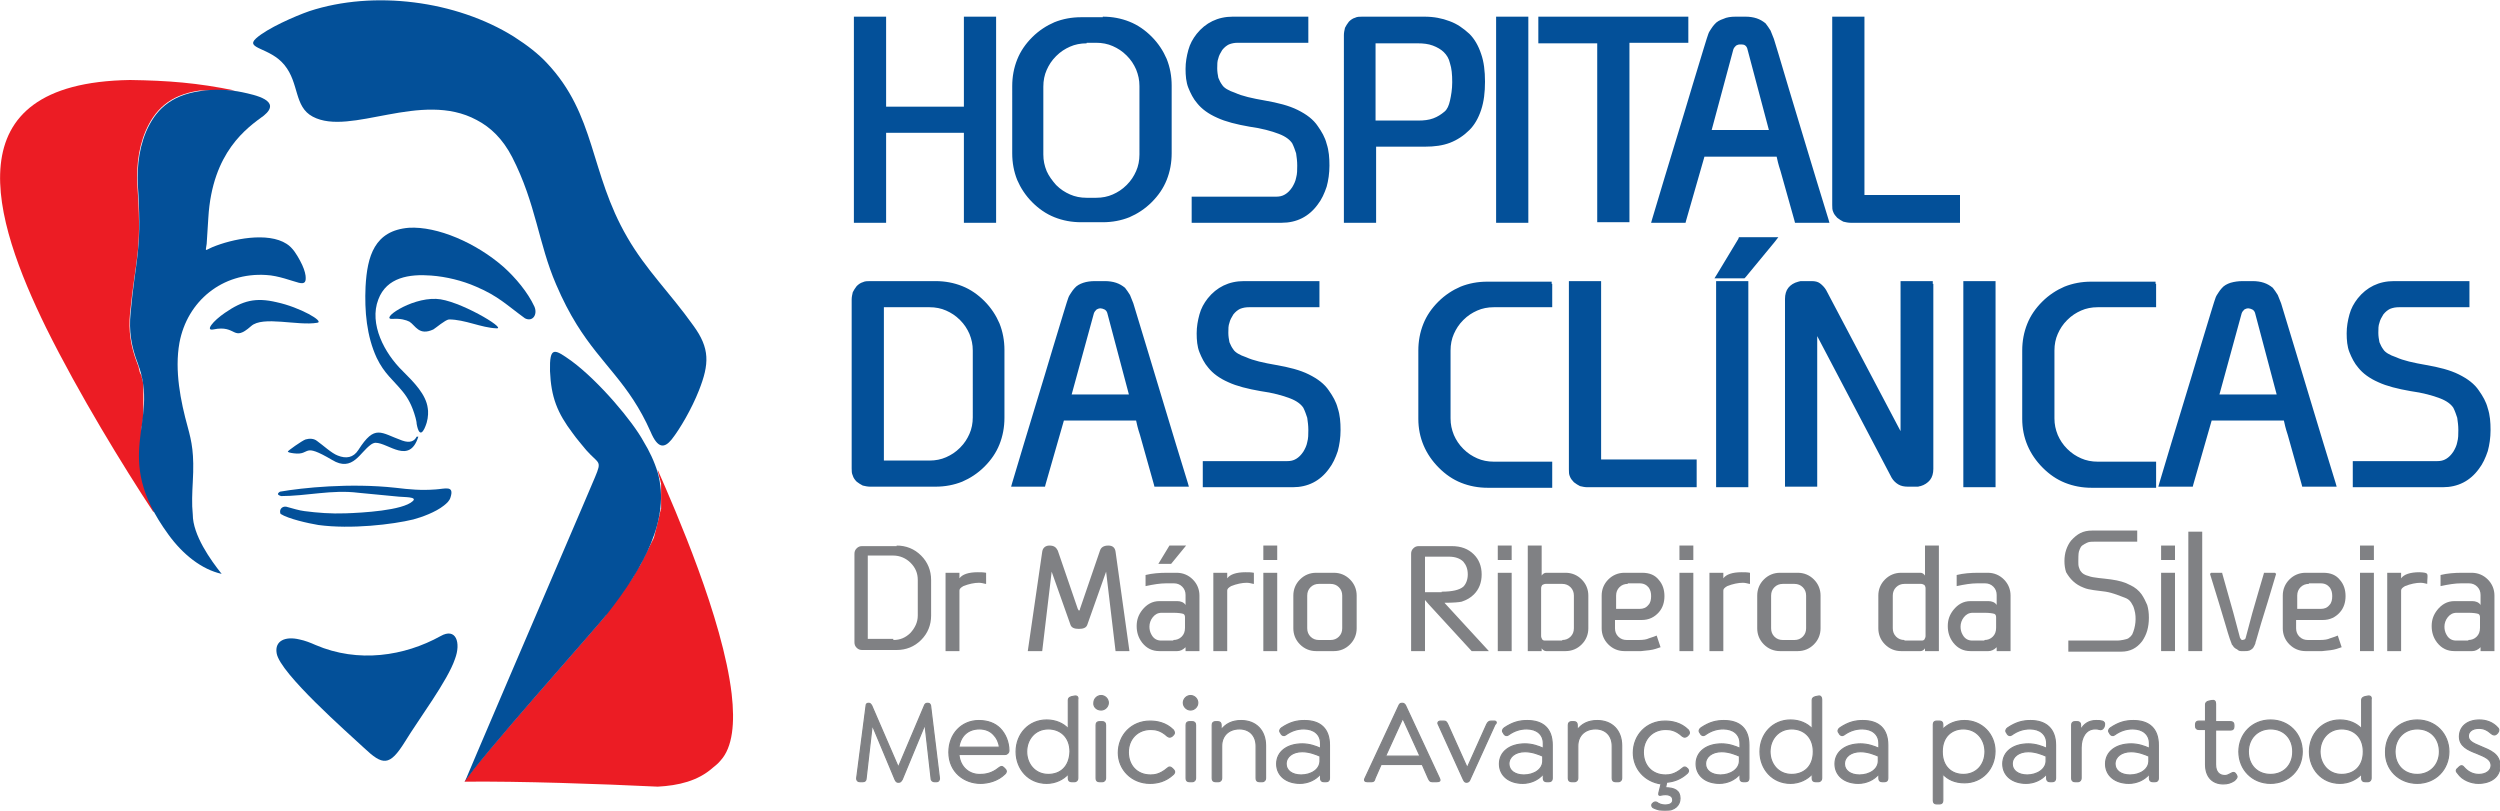 <svg xmlns="http://www.w3.org/2000/svg" xmlns:xlink="http://www.w3.org/1999/xlink" id="Camada_1" x="0px" y="0px" viewBox="0 0 450 145.9" style="enable-background:new 0 0 450 145.9;" xml:space="preserve"><style type="text/css">	.st0{fill-rule:evenodd;clip-rule:evenodd;fill:#EC1C24;}	.st1{fill:none;stroke:#231F20;stroke-width:0.567;stroke-miterlimit:22.926;}	.st2{fill-rule:evenodd;clip-rule:evenodd;fill:#035099;}	.st3{fill:#808184;}	.st4{fill:none;stroke:#808184;stroke-width:0.216;stroke-miterlimit:22.926;}	.st5{fill-rule:evenodd;clip-rule:evenodd;fill:#808184;}</style><g>	<path class="st0" d="M27.7,92.2L27.5,92C22.3,84.1,14.3,71.1,8.3,59C-1.2,39.6-9,14.9,23.4,14.4c6.8,0.1,12.1,0.5,18.9,1.9l0,0  l-0.1,0l-0.1,0l0,0l-0.2,0h0l-0.1,0l-0.1,0l0,0l-0.1,0l-0.1,0l0,0l-0.1,0l0,0l-0.2,0l0,0l-0.1,0l0,0l-0.1,0l-0.1,0l0,0l-0.1,0l0,0  l-0.2,0h0l-0.1,0l-0.1,0l-0.1,0l0,0l-0.1,0l0,0l-0.2,0h0l-0.1,0h0l-0.1,0h-0.1l0,0l-0.1,0h0l-0.1,0h0l-0.2,0h0h-0.1h-0.1H39h-0.1h0  h-0.1l0,0h-0.1l-0.1,0h0l-0.1,0h0l-0.1,0h0l-0.1,0l0,0l-0.1,0l0,0H38l-0.1,0h0l-0.1,0h0l-0.1,0l0,0l-0.1,0h0l-0.1,0l0,0l-0.1,0  l-0.1,0l0,0l-0.1,0l0,0l-0.1,0h0l-0.1,0l0,0l-0.1,0l0,0l-0.1,0l-0.1,0l0,0l-0.1,0l0,0l-0.1,0h0l-0.1,0l0,0l-0.1,0l0,0l-0.1,0  l-0.1,0l0,0l-0.1,0l0,0l-0.1,0c-5.5,0.8-8.1,3.6-9.7,7.3c-1.5,3.6-1.7,7.3-1.4,11c0.7,11-0.4,11.8-1.4,21.8c-0.3,3.1,0.1,5.9,1.3,9  l0.2,0.5l0,0l0.1,0.4l0,0.1l0.1,0.3l0,0.1l0.1,0.3l0.1,0.2l0.1,0.2l0.1,0.2l0,0.2l0.1,0.3l0,0.1l0.1,0.3l0,0.1l0.1,0.4l0,0l0,0.4  l0,0.4l0,0l0,0.4l0,0.3l0,0.1v0.1c0,0.4,0,0.8,0,1.2l0,0.1l0,0.3l0,0.1l0,0.3l0,0l0,0.4h0l0,0.4l0,0l0,0.3l0,0.1l0,0.3l0,0.1l0,0.3  l0,0.2l-0.1,0.8l0,0.1l-0.2,1.1h0l0,0.4l0,0l0,0.3l0,0.1l0,0.3l0,0.1l0,0.3l0,0.2l0,0.2l0,0.4l0,0.3l0,0.1l0,0.3l0,0.1  c0,0.4,0,0.8-0.1,1.2l0,0l0,0.4l0,0.4v0.1l0,0.3v0c0,0.5,0.1,1.1,0.1,1.7l0,0.4l0,0.1l0.1,0.4l0,0l0.1,0.4l0,0l0.1,0.4  c0.1,0.4,0.2,0.9,0.3,1.3l0,0l0.1,0.3l0.1,0.2l0.1,0.3l0.1,0.2l0.1,0.4l0,0.1l0.2,0.4l0,0.1l0.2,0.5l0,0l0.2,0.5l0.2,0.5l0.1,0.1  l0.2,0.4L27.7,92.2L27.7,92.2z"></path>	<path class="st0" d="M83.6,140.7l0-0.1C83.6,140.7,83.6,140.7,83.6,140.7c2-3.4,22-25.8,25.4-29.9l0.1-0.2l0,0l0.1-0.2l0.3-0.4  l0.3-0.4l0.3-0.4h0l0.3-0.4l0.3-0.4h0l0.3-0.4l0.3-0.4v0l0.3-0.4h0l0.3-0.4c0.3-0.4,0.6-0.8,0.8-1.2v0l0.3-0.4l0.3-0.4l0.3-0.4  c0.3-0.4,0.5-0.8,0.7-1.2c0.2-0.3,0.3-0.5,0.5-0.8v0c0.2-0.3,0.3-0.5,0.5-0.8l0.2-0.4l0.2-0.4v0c0.1-0.3,0.3-0.5,0.4-0.8l0.2-0.4  l0.2-0.4l0.2-0.4v0c0.1-0.1,0.1-0.3,0.2-0.4c0.1-0.1,0.1-0.3,0.2-0.4v0c0.1-0.1,0.1-0.3,0.2-0.4c0.1-0.1,0.1-0.3,0.2-0.4h0  c0.1-0.1,0.1-0.3,0.2-0.4v0l0.1-0.4c0-0.1,0.1-0.3,0.1-0.4c0-0.1,0.1-0.3,0.1-0.4v0c0-0.1,0.1-0.3,0.1-0.4v0c0-0.1,0.1-0.3,0.1-0.4  v0c0-0.1,0.1-0.3,0.1-0.4c0-0.1,0.1-0.3,0.1-0.4c0-0.1,0.1-0.3,0.1-0.4v0c0-0.1,0.1-0.3,0.1-0.4v0c0-0.1,0.1-0.3,0.1-0.4  c0-0.1,0-0.3,0.1-0.4c0-0.1,0-0.3,0.1-0.4c0-0.1,0-0.3,0.1-0.4c0-0.1,0-0.3,0-0.4v0c0-0.1,0-0.3,0-0.4c0-0.1,0-0.3,0-0.4  c0-0.1,0-0.3,0-0.4h0c0-0.1,0-0.3,0-0.4c0-0.1,0-0.3,0-0.4c0-0.1,0-0.3,0-0.4c0-0.1,0-0.3,0-0.4c0-0.1,0-0.3,0-0.4  c0-0.1,0-0.3,0-0.4c0-0.1,0-0.3,0-0.4c0-0.1,0-0.3-0.1-0.4c0-0.1,0-0.3-0.1-0.4h0c0-0.1,0-0.3-0.1-0.4c0-0.1-0.1-0.3-0.1-0.4  c0-0.1-0.1-0.3-0.1-0.4c0-0.1-0.1-0.3-0.1-0.4l0-0.1l0,0l0,0l0,0l0,0l0,0l0,0v0l0,0l0-0.1l0,0l0,0l0,0l0,0l0,0v0l0,0l0,0l0,0l0,0  l0,0l0,0l0,0l0,0l0,0l0,0l0,0l0,0l0,0l0,0l0,0l0,0l0,0l0,0l0,0l0,0l0,0l0,0l0,0l0,0l0,0l0,0l0,0l0,0l0,0l0,0l0,0l0,0l0,0l0,0l0,0  l0,0l0,0l0,0l0,0l0,0l0,0l0,0l0,0l0,0l0,0l0,0l0,0l0,0l0,0l0,0l0,0l0,0l0,0l0,0l0,0l0,0l0,0l0,0l0,0l0,0l0,0l0,0l0,0l0,0  c3.2,7.3,11.7,26.7,13.3,40.3c0.6,5.2,0.2,9.6-2,12c-0.4,0.5-0.9,0.9-1.4,1.3c-2.7,2.4-6.2,3.2-9.9,3.4  C108,141.1,93.6,140.6,83.6,140.7"></path>	<line class="st1" x1="108.4" y1="56.2" x2="108.8" y2="56.5"></line>	<path class="st2" d="M124.8,58.6c3,4.1,2.9,6.9,1,11.7c-1.3,3.3-3.4,6.9-4.9,8.8c-1.3,1.6-2.5,1.7-3.8-1.4  c-3.9-8.8-8.7-11.9-13.3-19.3c-1.3-2.1-2.5-4.4-3.7-7.2c-3.2-7.4-3.6-14.5-7.9-22.9c-1.7-3.3-3.9-5.4-6.4-6.7  c-10-5.4-22.7,3-29.5-0.6c-3.4-1.8-2.4-6-5.1-9.3c-2.6-3.2-7.2-2.9-5.1-4.8c2-1.8,7-4,9.6-4.9c11.6-3.8,26.4-1.9,36.8,4.6  c2.5,1.6,4.4,3.1,5.9,4.7c8.9,9.4,7.7,19.7,14.5,31.4C116.3,48.6,120.6,52.7,124.8,58.6"></path>	<path class="st2" d="M115.8,79.4c1.1,1.8,2,3.7,2.6,5.7c2.3,8.3-2.5,17-9.1,25.4c-2.4,3-23.6,26.7-25.6,30.2  c-0.4,0.7,14.5-34,21.1-49.4c0.8-1.8,1.5-3.6,2.3-5.4c1.3-3.1,0.7-2.3-1.6-4.9c-0.8-1-1.7-2-2.4-3c-2.8-3.7-3.9-6.5-4.1-11.2  c-0.1-4.6,0.8-4,3.9-1.8C107.9,68.7,113.9,75.9,115.8,79.4"></path>	<path class="st2" d="M23.5,56.4c-0.3,3.1,0.1,5.9,1.3,9c4.1,10.8-5,16.4,5.5,30.8c2.6,3.6,6,6.3,9.6,7.1c-2-2.5-5.2-7-5.2-10.7  c-0.2-1.9-0.1-3.9,0-5.8c0.3-5.2-0.2-7.3-0.9-9.9c-1.3-4.7-2.4-10.2-1.5-15.2C33.7,54.2,40,49,47.9,49.5c2.2,0.1,4.7,1.1,5.9,1.4  c1.2,0.3,1.3-0.3,1.2-1.3c-0.1-0.7-0.4-1.6-1-2.7c-0.6-1.1-1.3-2.3-2.4-3c-3.4-2.2-9.8-0.9-13.4,0.6c-1.4,0.6-1.2,0.9-1-0.6  c0.1-1.7,0.2-2.9,0.3-4.7c0.7-11.9,7-16.2,10-18.4c3.3-2.7-1.6-3.7-3.9-4.2c-2.4-0.5-5.1-0.6-7.6-0.2c-5.5,0.8-8.1,3.6-9.7,7.3  c-1.5,3.6-1.7,7.3-1.4,11C25.5,45.6,24.4,46.4,23.5,56.4"></path>	<path class="st2" d="M89.4,59.1c1.9,0.1-7-5.2-10.9-5.3c-4.7-0.2-10.3,3.8-7.8,3.6c1.4-0.1,2.4,0.2,3,0.5c1.1,0.7,1.7,2.6,4.3,1.4  c0.5-0.3,2.1-1.7,2.8-1.8C83.7,57.5,86.6,59,89.4,59.1"></path>	<path class="st2" d="M57.1,58.1c1.4-0.2-3.1-2.8-7.3-3.7c-3.8-0.9-6.1-0.3-9.3,1.9c-2.2,1.5-3.6,3.3-2.1,3c4.3-0.9,3.4,2.4,6.8-0.6  C47.3,56.8,53.6,58.7,57.1,58.1"></path>	<path class="st2" d="M75,78.6c-0.4,0.8-1.2,1.2-2.6,0.7c-3.9-1.4-4.9-3-7.9,1.7c-0.9,1.4-2.2,1.6-3.7,1c-1.1-0.4-2.7-1.9-3.7-2.6  c-0.6-0.5-1.4-0.5-2.1-0.3c-0.6,0.2-3.3,2.1-3.2,2.2c0.1,0.1,0.3,0.2,1.1,0.3c3.2,0.4,1.3-2.1,6.9,1.2c1.8,1.1,3.1,0.8,4.2-0.1  c1-0.8,1.7-1.9,2.8-2.7c0.3-0.2,0.6-0.3,0.8-0.3c2.3,0,6.1,4,7.7-1.1L75,78.6z"></path>	<path class="st2" d="M72.9,133.5c-2.8,4.5-4,4.3-7.4,1.1c-2.9-2.7-15.1-13.4-15.7-17c-0.4-2.3,1.6-3.1,4.1-2.5c1,0.2,2,0.6,2.9,1  c7.7,3.3,16,2,22.5-1.6c2.8-1.6,3.7,1.2,2.6,4.1C80.6,122.5,75.4,129.4,72.9,133.5"></path>	<path class="st2" d="M65.8,51.6c-0.2,4.4,0.2,8.9,2,12.8c1.4,2.9,2.9,3.9,4.7,6.1c0.9,1.1,1.7,2.5,2.3,4.7c0.1,0.4,0.2,0.8,0.2,1.1  c0.5,2.7,1.3,1.4,1.8-0.2c0.3-1,0.3-2.1,0.2-2.6c-0.3-2.5-2.5-4.7-4.5-6.7c-3.3-3.2-6.1-8.5-4.4-12.9c1.5-4,5.6-4.6,9.5-4.3  c2.7,0.2,5.6,0.9,8.1,2c4,1.7,5.5,3.3,8.8,5.7c1.4,0.7,2.3-0.7,1.7-2.1c-1.2-2.6-3.4-5.2-5.5-7.1c-5-4.4-12-7.4-17.1-7.1  C67.4,41.5,66.1,46.1,65.8,51.6"></path>	<path class="st2" d="M62.2,92.4c-2.6,0.1-5.1-0.1-7.4-0.4c-0.9-0.1-2.2-0.5-3.3-0.8c-0.8-0.1-1.3,0.6-1,1.3c1.4,0.9,5,1.7,6.8,2  c5.9,0.8,13.4-0.1,17.1-1c1.5-0.4,4-1.3,5.5-2.5c0.5-0.4,1-0.8,1.2-1.5c0.7-2.2-1-1.5-2.7-1.4c-2.6,0.2-4.7,0-7.2-0.3  c-8.2-0.9-16.8,0-20.8,0.7c-1.1,0.7,0.7,0.8,0,0.8c4.9,0,9.3-1.2,14.1-0.6l7.3,0.7c0.9,0.1,3.4,0,2.5,0.8  C72.5,91.9,65.2,92.3,62.2,92.4"></path>	<path class="st3" d="M323.6,103.1c1.1,0,2.1,0.4,2.9,1.2c0.8,0.8,1.2,1.8,1.2,2.9v5.9c0,1.1-0.4,2.1-1.2,2.9  c-0.8,0.8-1.8,1.2-2.9,1.2h-3.2c-1.1,0-2.1-0.4-2.9-1.2c-0.8-0.8-1.2-1.8-1.2-2.9v-5.9c0-1.1,0.4-2.1,1.2-2.9  c0.8-0.8,1.8-1.2,2.9-1.2H323.6z M323,115.2c0.6,0,1.1-0.2,1.5-0.6c0.4-0.4,0.6-0.9,0.6-1.5v-5.9c0-0.6-0.2-1.1-0.6-1.5  c-0.4-0.4-0.9-0.6-1.5-0.6h-2.1c-0.6,0-1.1,0.2-1.5,0.6c-0.4,0.4-0.6,0.9-0.6,1.5v5.9c0,0.6,0.2,1.1,0.6,1.5  c0.4,0.4,0.9,0.6,1.5,0.6H323z M314.9,105.1c-0.4-0.1-0.8-0.2-1.2-0.2c-0.8,0-1.8,0.2-2.8,0.6c-0.5,0.3-0.7,0.5-0.7,0.8v10.9h-2.5  v-14.1h2.5v1c0.5-0.7,1.6-1.1,3.3-1.1c0.5,0,1,0,1.5,0.1V105.1z M304.8,98.2v2.6h-2.5v-2.6H304.8z M304.8,103.1v14.1h-2.5v-14.1  H304.8z M292.4,117.2c-1.1,0-2.1-0.4-2.9-1.2c-0.8-0.8-1.2-1.8-1.2-2.9v-5.9c0-1.1,0.4-2.1,1.2-2.9c0.8-0.8,1.8-1.2,2.9-1.2h3.2  c1.3,0,2.3,0.4,3,1.3c0.7,0.8,1,1.8,1,2.9c0,1.1-0.3,2.1-1,2.9c-0.8,0.9-1.8,1.4-3.1,1.4h-4.8v1.5c0,0.6,0.2,1.1,0.6,1.5  c0.4,0.4,0.9,0.6,1.5,0.6h2.2c0.8,0,1.4-0.1,1.8-0.3l0.9-0.3l0.5-0.2l0.7,2.1l-0.9,0.3c-0.6,0.2-1.5,0.3-2.6,0.4c0,0,0,0,0,0H292.4  z M293,105.1c-0.6,0-1.1,0.2-1.5,0.6c-0.4,0.4-0.6,0.9-0.6,1.5v2.4h4.2c0.7,0,1.2-0.2,1.6-0.7c0.4-0.4,0.5-1,0.5-1.6  c0-0.6-0.1-1-0.4-1.5c-0.4-0.5-0.9-0.8-1.7-0.8H293z M281.8,103.1c1.1,0,2.1,0.4,2.9,1.2c0.8,0.8,1.2,1.8,1.2,2.9v5.9  c0,1.1-0.4,2.1-1.2,2.9c-0.8,0.8-1.8,1.2-2.9,1.2h-3.5c-0.3,0-0.6-0.2-0.8-0.5v0.5h-2.5v-19h2.5v5.4c0.2-0.3,0.5-0.5,0.8-0.5H281.8  z M281.2,115.2c0.6,0,1.1-0.2,1.5-0.6c0.4-0.4,0.6-0.9,0.6-1.5v-5.9c0-0.6-0.2-1.1-0.6-1.5c-0.4-0.4-0.9-0.6-1.5-0.6h-3  c-0.2,0-0.4,0.1-0.6,0.2c-0.1,0.2-0.2,0.3-0.2,0.6v8.6c0,0.2,0.1,0.4,0.2,0.6c0.2,0.2,0.3,0.2,0.6,0.2H281.2z M272.1,98.2v2.6h-2.5  v-2.6H272.1z M272.1,103.1v14.1h-2.5v-14.1H272.1z M256.5,108v9.2h-2.5V99.7c0-0.4,0.1-0.7,0.4-1c0.3-0.3,0.6-0.4,1-0.4h5.9  c1.7,0,3,0.5,4,1.5c0.9,0.9,1.4,2.1,1.4,3.6c0,1.5-0.5,2.7-1.4,3.6c-0.6,0.6-1.3,1-2.2,1.3c-0.4,0.1-1.5,0.2-3.1,0.2l8,8.7h-3.1  l-7.8-8.5L256.5,108z M259.5,106.5c1.9,0,3.2-0.3,3.9-0.9c0.5-0.5,0.8-1.3,0.8-2.2c0-1-0.3-1.7-0.8-2.3c-0.6-0.6-1.5-0.9-2.6-0.9  h-4.3v6.4H259.5z M240.1,103.1c1.1,0,2.1,0.4,2.9,1.2c0.8,0.8,1.2,1.8,1.2,2.9v5.9c0,1.1-0.4,2.1-1.2,2.9c-0.8,0.8-1.8,1.2-2.9,1.2  h-3.2c-1.1,0-2.1-0.4-2.9-1.2c-0.8-0.8-1.2-1.8-1.2-2.9v-5.9c0-1.1,0.4-2.1,1.2-2.9c0.8-0.8,1.8-1.2,2.9-1.2H240.1z M239.5,115.2  c0.6,0,1.1-0.2,1.5-0.6c0.4-0.4,0.6-0.9,0.6-1.5v-5.9c0-0.6-0.2-1.1-0.6-1.5c-0.4-0.4-0.9-0.6-1.5-0.6h-2.1c-0.6,0-1.1,0.2-1.5,0.6  c-0.4,0.4-0.6,0.9-0.6,1.5v5.9c0,0.6,0.2,1.1,0.6,1.5c0.4,0.4,0.9,0.6,1.5,0.6H239.5z M229.9,98.2v2.6h-2.5v-2.6H229.9z   M229.9,103.1v14.1h-2.5v-14.1H229.9z M225.6,105.1c-0.4-0.1-0.8-0.2-1.2-0.2c-0.8,0-1.8,0.2-2.8,0.6c-0.5,0.3-0.7,0.5-0.7,0.8  v10.9h-2.5v-14.1h2.5v1c0.5-0.7,1.6-1.1,3.3-1.1c0.5,0,1,0,1.5,0.1V105.1z M213.5,98.2l-2.7,3.3h-2.3l2-3.3H213.5z M206.2,103.5  c1.2-0.3,2.5-0.4,3.9-0.4h1.7c1.1,0,2.1,0.4,2.9,1.2c0.8,0.8,1.2,1.8,1.2,2.9v10h-2.5v-0.7c-0.5,0.5-1,0.7-1.5,0.7h-3.2  c-1.3,0-2.3-0.5-3.1-1.5c-0.7-0.9-1-1.9-1-3c0-1.1,0.3-2,1-2.9c0.8-1,1.8-1.6,3.1-1.6h3.2c0.6,0,1.2,0.2,1.5,0.7v-1.8  c0-0.6-0.2-1.1-0.6-1.5c-0.4-0.4-0.9-0.6-1.5-0.6h-1.4c-1.1,0-2.3,0.2-3.7,0.5V103.5z M211.2,115.2c0.6,0,1.1-0.2,1.5-0.6  c0.4-0.4,0.6-0.9,0.6-1.6v-1.9c0-0.3-0.1-0.5-0.3-0.6c-0.3-0.1-0.9-0.2-1.8-0.2h-2.1c-0.7,0-1.2,0.3-1.6,0.8  c-0.4,0.5-0.6,1.1-0.6,1.7c0,0.5,0.1,1,0.4,1.5c0.4,0.7,1,1,1.7,1H211.2z M185,117.2l2.6-17.9c0.1-0.7,0.6-1.1,1.3-1.1  c0.8,0,1.2,0.3,1.5,0.9l3.6,10.5c0.1,0.2,0.2,0.3,0.2,0.3c0.1,0,0.2-0.1,0.2-0.3l3.6-10.5c0.2-0.6,0.7-0.9,1.5-0.9  c0.8,0,1.2,0.4,1.3,1.1l2.5,17.9h-2.5l-1.7-14.3l-3.4,9.6c-0.2,0.5-0.7,0.7-1.5,0.7c-0.8,0-1.3-0.2-1.5-0.7l-3.4-9.6l-1.7,14.3H185  z M177.4,105.1c-0.4-0.1-0.8-0.2-1.2-0.2c-0.8,0-1.8,0.2-2.8,0.6c-0.5,0.3-0.7,0.5-0.7,0.8v10.9h-2.5v-14.1h2.5v1  c0.5-0.7,1.6-1.1,3.3-1.1c0.5,0,1,0,1.5,0.1V105.1z M161.4,98.2c1.7,0,3.2,0.6,4.4,1.8c1.2,1.2,1.8,2.7,1.8,4.4v6.4  c0,1.7-0.6,3.2-1.8,4.4c-1.2,1.2-2.7,1.8-4.4,1.8h-6.2c-0.4,0-0.7-0.1-1-0.4c-0.3-0.3-0.4-0.6-0.4-1V99.7c0-0.4,0.1-0.7,0.4-1  c0.3-0.3,0.6-0.4,1-0.4H161.4z M160.8,115.2c1.2,0,2.2-0.4,3.1-1.3c0.8-0.9,1.3-1.9,1.3-3.1v-6.4c0-1.2-0.4-2.2-1.3-3.1  c-0.8-0.8-1.9-1.3-3.1-1.3h-4.6v15H160.8z"></path>	<path class="st2" d="M352.8,35.6v4v0.5h-0.5h-19.2c-0.4,0-0.9-0.1-1.3-0.2c-0.4-0.2-0.7-0.4-1.1-0.7c-0.3-0.3-0.6-0.7-0.7-1  c-0.2-0.4-0.2-0.8-0.2-1.3V3.5V3h0.5h4.8h0.5v0.5v31.6h16.7h0.5V35.6z M308.1,23.4h10.3l-3.9-14.7c-0.1-0.3-0.3-0.5-0.5-0.6l0,0  C313.8,8,313.5,8,313.2,8c-0.3,0-0.5,0.1-0.7,0.2c-0.2,0.2-0.4,0.4-0.5,0.7L308.1,23.4z M312.4,3h1.8c0.7,0,1.4,0.1,2,0.3  c0.6,0.2,1.1,0.5,1.6,0.9l0,0l0,0c0.3,0.4,0.6,0.8,0.9,1.3h0c0.2,0.5,0.4,1,0.6,1.5c0.2,0.6,1.1,3.6,2.7,9  c1.8,5.9,4.1,13.7,7.1,23.4l0.2,0.7h-0.7h-5.1h-0.4l-0.1-0.4l-2.5-8.9c-0.4-1.2-0.6-2.1-0.7-2.6h-13l-3.3,11.5l-0.1,0.4H303h-5.1  h-0.7l0.2-0.7c3-10.1,5.5-18.1,7.3-24.2c1.7-5.6,2.6-8.6,2.8-9.1l0,0c0.1-0.3,0.3-0.6,0.5-0.9c0.2-0.3,0.4-0.6,0.6-0.8l0,0  c0.4-0.5,1-0.8,1.6-1C310.8,3.1,311.6,3,312.4,3z M303.9,3.5v3.7v0.5h-0.5h-10.1v31.8v0.5h-0.5H288h-0.5v-0.5V7.8h-10.1h-0.5V7.3  V3.5V3h0.5h26h0.5V3.5z M275.1,3.5v36.1v0.5h-0.5h-4.8h-0.5v-0.5V3.5V3h0.5h4.8h0.5V3.5z M247.7,26.4v13.2v0.5h-0.5h-4.8h-0.5v-0.5  V6.3c0-0.4,0.1-0.9,0.2-1.3l0,0c0.2-0.4,0.4-0.7,0.7-1.1c0.3-0.3,0.7-0.6,1.1-0.7l0,0c0.4-0.2,0.8-0.2,1.3-0.2h11.2  c1.7,0,3.2,0.3,4.5,0.8c1.4,0.5,2.5,1.3,3.6,2.3c0.9,0.9,1.6,2.1,2.1,3.6c0.5,1.4,0.7,3.1,0.7,5c0,1.9-0.2,3.6-0.7,5.1  c-0.5,1.5-1.2,2.7-2.1,3.6c-1,1-2.2,1.8-3.5,2.3c-1.3,0.5-2.8,0.7-4.5,0.7H247.7z M255.3,21.7c1,0,1.9-0.1,2.7-0.4  c0.8-0.3,1.4-0.7,2-1.2l0,0c0.5-0.4,0.8-1.1,1-2c0.2-0.9,0.4-2,0.4-3.3c0-1.4-0.1-2.5-0.4-3.4c-0.2-0.9-0.6-1.5-1.1-2  c-0.5-0.5-1.2-0.9-2-1.2c-0.8-0.3-1.7-0.4-2.7-0.4h-7.6v13.9H255.3z M227.7,18.1c2.3,0.4,4.3,0.9,5.9,1.7c1.6,0.8,2.8,1.7,3.6,2.9  h0c0.7,1,1.3,2,1.6,3.2c0.4,1.2,0.5,2.5,0.5,3.9c0,1.4-0.2,2.7-0.5,3.8c-0.4,1.2-0.9,2.3-1.6,3.2h0c-1.6,2.2-3.8,3.3-6.5,3.3H215  h-0.5v-0.5v-3.7v-0.5h0.5h14.7c0.6,0,1.1-0.1,1.6-0.4c0.5-0.3,0.9-0.7,1.3-1.3l0,0c0.3-0.5,0.6-1.1,0.7-1.7  c0.2-0.7,0.2-1.4,0.2-2.2c0-0.8-0.1-1.5-0.2-2.2c-0.2-0.6-0.4-1.2-0.7-1.8l0,0c-0.4-0.6-1.1-1.2-2.4-1.7c-1.3-0.5-3.1-1-5.3-1.3  c-2.3-0.4-4.3-0.9-5.8-1.6c-1.6-0.7-2.8-1.6-3.6-2.6l0,0c-0.7-0.8-1.2-1.8-1.6-2.8c-0.4-1-0.5-2.2-0.5-3.4c0-1.2,0.2-2.3,0.5-3.4  c0.3-1.1,0.8-2,1.5-2.9l0,0c1.6-2,3.8-3.1,6.5-3.1H235h0.5v0.5v3.7v0.5H235h-12.2c-0.6,0-1.1,0.1-1.6,0.3c-0.4,0.2-0.8,0.5-1.2,1  c-0.3,0.5-0.6,1-0.7,1.5c-0.2,0.5-0.2,1.1-0.2,1.8c0,0.6,0.1,1.2,0.2,1.7c0.2,0.5,0.4,0.9,0.7,1.3l0,0l0,0c0.3,0.5,1.1,1,2.3,1.4  C223.6,17.3,225.4,17.7,227.7,18.1L227.7,18.1z M195.6,7.8c-1.1,0-2.1,0.2-3,0.6c-0.9,0.4-1.7,0.9-2.5,1.7l0,0  c-0.8,0.8-1.3,1.6-1.7,2.5c-0.4,0.9-0.6,1.9-0.6,3v12.2c0,1.1,0.2,2,0.6,3c0.4,0.9,1,1.7,1.7,2.5c0.8,0.8,1.6,1.3,2.5,1.7  c0.9,0.4,1.9,0.6,3,0.6h1.7c1.1,0,2.1-0.2,3-0.6c0.9-0.4,1.7-0.9,2.5-1.7v0c0.8-0.8,1.3-1.6,1.7-2.5c0.4-0.9,0.6-1.9,0.6-3V15.5  c0-1.1-0.2-2-0.6-3c-0.4-0.9-0.9-1.7-1.7-2.5l0,0c-0.8-0.8-1.6-1.3-2.5-1.7c-0.9-0.4-1.9-0.6-3-0.6H195.6z M198.5,3  c1.7,0,3.3,0.3,4.8,0.9c1.5,0.6,2.8,1.5,4,2.7l0,0c1.2,1.2,2.1,2.6,2.7,4c0.6,1.5,0.9,3.1,0.9,4.8v12.2c0,1.7-0.3,3.3-0.9,4.8  c-0.6,1.5-1.5,2.8-2.7,4c-1.2,1.2-2.6,2.1-4,2.7c-1.5,0.6-3.1,0.9-4.8,0.9h-3.9c-1.7,0-3.3-0.3-4.8-0.9c-1.5-0.6-2.8-1.5-4-2.7  c-1.2-1.2-2.1-2.6-2.7-4c-0.6-1.5-0.9-3.1-0.9-4.8V15.5c0-1.7,0.3-3.3,0.9-4.8c0.6-1.5,1.5-2.8,2.7-4l0,0c1.2-1.2,2.6-2.1,4-2.7h0  c1.5-0.6,3.1-0.9,4.8-0.9H198.5z M179.3,3.5v36.1v0.5h-0.5H174h-0.5v-0.5V23.9h-14v15.7v0.5H159h-4.8h-0.5v-0.5V3.5V3h0.5h4.8h0.5  v0.5v15.7h14V3.5V3h0.5h4.8h0.5V3.5z"></path>	<path class="st2" d="M229.7,65.7c2.3,0.4,4.3,0.9,5.9,1.7c1.6,0.8,2.8,1.7,3.6,2.9l0,0c0.7,1,1.3,2,1.6,3.2  c0.4,1.2,0.5,2.5,0.5,3.9c0,1.4-0.2,2.7-0.5,3.8c-0.4,1.2-0.9,2.3-1.6,3.2h0c-1.6,2.2-3.8,3.3-6.5,3.3H217h-0.5v-0.5v-3.7v-0.5h0.5  h14.7c0.6,0,1.1-0.1,1.6-0.4c0.5-0.3,0.9-0.7,1.3-1.3l0,0c0.3-0.5,0.6-1.1,0.7-1.7c0.2-0.7,0.2-1.4,0.2-2.2c0-0.8-0.1-1.5-0.2-2.2  c-0.2-0.6-0.4-1.2-0.7-1.8l0,0c-0.4-0.6-1.1-1.2-2.4-1.7c-1.3-0.5-3.1-1-5.3-1.3c-2.3-0.4-4.3-0.9-5.8-1.6  c-1.6-0.7-2.8-1.6-3.6-2.6l0,0c-0.7-0.8-1.2-1.8-1.6-2.8c-0.4-1-0.5-2.2-0.5-3.4c0-1.2,0.2-2.3,0.5-3.4c0.3-1.1,0.8-2,1.5-2.9l0,0  c1.6-2,3.8-3.1,6.5-3.1H237h0.5v0.5v3.7v0.5H237h-12.2c-0.6,0-1.1,0.1-1.6,0.3c-0.4,0.2-0.8,0.5-1.2,1c-0.3,0.5-0.6,1-0.7,1.5  c-0.2,0.5-0.2,1.1-0.2,1.8c0,0.6,0.1,1.2,0.2,1.7c0.2,0.5,0.4,0.9,0.7,1.3l0,0l0,0c0.3,0.5,1.1,1,2.3,1.4  C225.6,64.9,227.4,65.3,229.7,65.7L229.7,65.7z M192.9,71h10.3l-3.9-14.7c-0.1-0.3-0.3-0.5-0.5-0.6c-0.2-0.1-0.5-0.2-0.7-0.2  c-0.3,0-0.5,0.1-0.7,0.2c-0.2,0.2-0.4,0.4-0.5,0.7L192.9,71z M197.1,50.6h1.8c0.7,0,1.4,0.1,2,0.3c0.6,0.2,1.1,0.5,1.6,0.9l0,0l0,0  c0.3,0.4,0.6,0.8,0.9,1.3h0c0.2,0.5,0.4,1,0.6,1.5c0.2,0.6,1.1,3.6,2.7,8.9c1.8,5.9,4.1,13.7,7.1,23.4l0.2,0.7h-0.7h-5.1h-0.4  l-0.1-0.4l-2.5-8.9c-0.4-1.2-0.6-2.1-0.7-2.6h-13l-3.3,11.5l-0.1,0.4h-0.4h-5.1H182l0.2-0.7c3-10.1,5.5-18.1,7.3-24.2  c1.7-5.6,2.6-8.6,2.8-9.1l0,0c0.1-0.3,0.3-0.6,0.5-0.9c0.2-0.3,0.4-0.6,0.6-0.8l0,0c0.4-0.5,1-0.8,1.6-1  C195.6,50.7,196.3,50.6,197.1,50.6z M168.4,50.6c1.7,0,3.3,0.3,4.8,0.9c1.5,0.6,2.8,1.5,4,2.7l0,0c1.2,1.2,2.1,2.6,2.7,4  c0.6,1.5,0.9,3.1,0.9,4.8v12.2c0,1.7-0.3,3.3-0.9,4.8c-0.6,1.5-1.5,2.8-2.7,4c-1.2,1.2-2.6,2.1-4,2.7c-1.5,0.6-3.1,0.9-4.8,0.9  h-11.8c-0.4,0-0.9-0.1-1.3-0.2c-0.4-0.2-0.7-0.4-1.1-0.7c-0.3-0.3-0.6-0.7-0.7-1.1l0,0c-0.2-0.4-0.2-0.8-0.2-1.3V53.9  c0-0.4,0.1-0.9,0.2-1.3v0c0.2-0.4,0.4-0.7,0.7-1.1c0.3-0.3,0.7-0.6,1.1-0.7l0,0c0.4-0.2,0.8-0.2,1.3-0.2H168.4z M436.7,65.7  c2.3,0.4,4.3,0.9,5.9,1.7c1.6,0.8,2.8,1.7,3.6,2.9l0,0c0.7,1,1.3,2,1.6,3.2c0.4,1.2,0.5,2.5,0.5,3.9c0,1.4-0.2,2.7-0.5,3.8  c-0.4,1.2-0.9,2.3-1.6,3.2h0c-1.6,2.2-3.8,3.3-6.5,3.3H424h-0.5v-0.5v-3.7v-0.5h0.5h14.7c0.6,0,1.1-0.1,1.6-0.4  c0.5-0.3,0.9-0.7,1.3-1.3v0c0.3-0.5,0.6-1.1,0.7-1.7c0.2-0.7,0.2-1.4,0.2-2.2c0-0.8-0.1-1.5-0.2-2.2c-0.2-0.6-0.4-1.2-0.7-1.8l0,0  c-0.4-0.6-1.1-1.2-2.4-1.7c-1.3-0.5-3.1-1-5.3-1.3c-2.3-0.4-4.3-0.9-5.8-1.6c-1.6-0.7-2.8-1.6-3.6-2.6l0,0  c-0.7-0.8-1.2-1.8-1.6-2.8c-0.4-1-0.5-2.2-0.5-3.4c0-1.2,0.2-2.3,0.5-3.4c0.3-1.1,0.8-2,1.5-2.9l0,0c1.6-2,3.8-3.1,6.5-3.1H444h0.5  v0.5v3.7v0.5H444h-12.2c-0.6,0-1.1,0.1-1.6,0.3c-0.4,0.2-0.8,0.5-1.2,1c-0.3,0.5-0.6,1-0.7,1.5c-0.2,0.5-0.2,1.1-0.2,1.8  c0,0.6,0.1,1.2,0.2,1.7c0.2,0.5,0.4,0.9,0.7,1.3l0,0l0,0c0.3,0.5,1.1,1,2.3,1.4C432.6,64.9,434.4,65.3,436.7,65.7L436.7,65.7z   M399.5,71h10.3l-3.9-14.7c-0.1-0.3-0.3-0.5-0.5-0.6c-0.2-0.1-0.5-0.2-0.7-0.2c-0.3,0-0.5,0.1-0.7,0.2c-0.2,0.2-0.4,0.4-0.5,0.7  L399.5,71z M403.7,50.6h1.8c0.7,0,1.4,0.1,2,0.3c0.6,0.2,1.1,0.5,1.6,0.9l0,0l0,0c0.3,0.4,0.6,0.8,0.9,1.3h0c0.2,0.5,0.4,1,0.6,1.5  c0.2,0.6,1.1,3.6,2.7,8.9c1.8,5.9,4.1,13.7,7.1,23.4l0.2,0.7h-0.7h-5.1h-0.4l-0.1-0.4l-2.5-8.9c-0.4-1.2-0.6-2.1-0.7-2.6h-13  l-3.3,11.5l-0.1,0.4h-0.4h-5.1h-0.7l0.2-0.7c3-10.1,5.5-18.1,7.3-24.2c1.7-5.6,2.6-8.6,2.8-9.1l0,0c0.1-0.3,0.3-0.6,0.5-0.9  c0.2-0.3,0.4-0.6,0.6-0.8l0,0c0.4-0.5,1-0.8,1.6-1C402.2,50.7,402.9,50.6,403.7,50.6z M388.1,51.1v3.7v0.5h-0.5h-10  c-1.1,0-2.1,0.2-3,0.6c-0.9,0.4-1.7,0.9-2.5,1.7c-0.8,0.8-1.3,1.6-1.7,2.5c-0.4,0.9-0.6,1.9-0.6,3v12.2c0,1.1,0.2,2,0.6,3  c0.4,0.9,0.9,1.7,1.7,2.5c0.8,0.8,1.6,1.3,2.5,1.7c0.9,0.4,1.9,0.6,3,0.6h10h0.5v0.5v3.7v0.5h-0.5h-11.1c-1.7,0-3.3-0.3-4.8-0.9  c-1.5-0.6-2.8-1.5-4-2.7h0c-2.4-2.4-3.7-5.4-3.7-8.8V63.1c0-1.7,0.3-3.3,0.9-4.8c0.6-1.5,1.5-2.8,2.7-4c1.2-1.2,2.6-2.1,4-2.7  c1.5-0.6,3.1-0.9,4.8-0.9h11.1h0.5V51.1z M359.2,51.1v36.1v0.5h-0.5h-4.8h-0.5v-0.5V51.1v-0.5h0.5h4.8h0.5V51.1z M348,51.1v33.3  c0,0.8-0.2,1.5-0.6,2c-0.4,0.5-1,0.9-1.7,1.1l0,0c-0.2,0-0.3,0.1-0.5,0.1h0c-0.2,0-0.3,0-0.5,0h-1.3c-0.6,0-1.2-0.1-1.7-0.4  c-0.5-0.3-0.9-0.7-1.2-1.2l0,0l-13.4-25.5v26.6v0.5h-0.5h-4.8h-0.5v-0.5V53.8c0-0.8,0.2-1.5,0.6-2c0.4-0.5,1-0.9,1.8-1.1l0,0  c0.1,0,0.3-0.1,0.4-0.1h0c0.2,0,0.3,0,0.5,0h1.5c0.6,0,1.1,0.1,1.5,0.4c0.4,0.3,0.8,0.7,1.1,1.2l0,0l13.4,25.4V51.1v-0.5h0.5h4.8  h0.5V51.1z M319.4,43.6l-5.2,6.3l-0.2,0.2h-0.2h-4.3h-0.9l0.5-0.8l3.8-6.3l0.1-0.3h0.3h5.7h1.1L319.4,43.6z M314.7,51.1v36.1v0.5  h-0.5h-4.8h-0.5v-0.5V51.1v-0.5h0.5h4.8h0.5V51.1z M305.4,83.2v4v0.5h-0.5h-19.2c-0.4,0-0.9-0.1-1.3-0.2c-0.4-0.2-0.7-0.4-1.1-0.7  c-0.3-0.3-0.6-0.7-0.7-1h0c-0.2-0.4-0.2-0.8-0.2-1.3V51.1v-0.5h0.5h4.8h0.5v0.5v31.6h16.7h0.5V83.2z M279.4,51.1v3.7v0.5h-0.5h-10  c-1.1,0-2.1,0.2-3,0.6c-0.9,0.4-1.7,0.9-2.5,1.7c-0.8,0.8-1.3,1.6-1.7,2.5c-0.4,0.9-0.6,1.9-0.6,3v12.2c0,1.1,0.2,2,0.6,3  c0.4,0.9,0.9,1.7,1.7,2.5c0.8,0.8,1.6,1.3,2.5,1.7c0.9,0.4,1.9,0.6,3,0.6h10h0.5v0.5v3.7v0.5h-0.5h-11.1c-1.7,0-3.3-0.3-4.8-0.9  c-1.5-0.6-2.8-1.5-4-2.7h0c-2.4-2.4-3.7-5.4-3.7-8.8V63.1c0-1.7,0.3-3.3,0.9-4.8c0.6-1.5,1.5-2.8,2.7-4c1.2-1.2,2.6-2.1,4-2.7  c1.5-0.6,3.1-0.9,4.8-0.9h11.1h0.5V51.1z M167.3,82.9c1.1,0,2.1-0.2,3-0.6c0.9-0.4,1.7-0.9,2.5-1.7c0.8-0.8,1.3-1.6,1.7-2.5  c0.4-0.9,0.6-1.9,0.6-3V63.1c0-1.1-0.2-2-0.6-3c-0.4-0.9-0.9-1.7-1.7-2.5c-0.8-0.8-1.6-1.3-2.5-1.7c-0.9-0.4-1.9-0.6-3-0.6h-8.2  v27.6H167.3z"></path>	<path class="st3" d="M446.1,141c2.3,0,3.9-1.2,3.9-3.1c0-2.2-1.7-2.8-3.6-3.6c-1.2-0.5-2.1-0.9-2.1-1.8c0-0.8,0.7-1.4,1.9-1.4  c0.9,0,1.5,0.3,2.3,1c0.4,0.3,0.7,0.2,0.9,0l0.2-0.2c0.3-0.4,0.2-0.7,0-0.9c-0.9-1-2.1-1.4-3.3-1.4c-2.2,0-3.6,1.2-3.6,3  c0,1.7,1.5,2.4,3.1,3c1.4,0.6,2.6,1,2.6,2.2c0,0.9-0.9,1.6-2.2,1.6c-1.1,0-2-0.5-2.7-1.3c-0.3-0.4-0.6-0.3-0.9,0l-0.2,0.2  c-0.4,0.3-0.3,0.6,0,0.9C443.2,140.4,444.8,141,446.1,141z M435.1,139.4c-2.4,0-4-1.7-4-4.1c0-2.4,1.7-4.1,4-4.1c2.4,0,4,1.7,4,4.1  C439.1,137.7,437.4,139.4,435.1,139.4z M435.1,141c3.3,0,5.7-2.5,5.7-5.7c0-3.2-2.4-5.7-5.7-5.7c-3.3,0-5.7,2.5-5.7,5.7  C429.3,138.5,431.8,141,435.1,141z M421.5,139.4c-2.4,0-3.9-1.9-3.9-4.1c0-2.2,1.5-4.1,3.9-4.1c2.1,0,3.9,1.4,3.9,4.1  C425.4,138.1,423.6,139.4,421.5,139.4z M426.2,125.3l-0.5,0.1c-0.4,0.1-0.6,0.3-0.6,0.6v5.2c-0.9-1-2.3-1.6-3.9-1.6  c-3.2,0-5.5,2.5-5.5,5.7c0,3.1,2.2,5.7,5.5,5.7c1.6,0,3-0.7,3.9-1.7v0.8c0,0.4,0.2,0.6,0.6,0.6h0.5c0.4,0,0.6-0.3,0.6-0.6v-14.2  C426.9,125.5,426.7,125.2,426.2,125.3z M408.7,139.4c-2.4,0-4-1.7-4-4.1c0-2.4,1.7-4.1,4-4.1c2.4,0,4,1.7,4,4.1  C412.7,137.7,411.1,139.4,408.7,139.4z M408.7,141c3.3,0,5.7-2.5,5.7-5.7c0-3.2-2.4-5.7-5.7-5.7c-3.3,0-5.7,2.5-5.7,5.7  C403,138.5,405.4,141,408.7,141z M402.6,139.6l-0.1-0.2c-0.2-0.3-0.4-0.5-0.9-0.2c-0.4,0.2-0.7,0.4-1.1,0.4c-1,0-1.7-0.6-1.7-2  v-6.2h2.7c0.4,0,0.6-0.2,0.6-0.6v-0.3c0-0.4-0.2-0.6-0.6-0.6h-2.7v-3.2c0-0.5-0.2-0.7-0.7-0.6l-0.5,0.1c-0.4,0.1-0.6,0.3-0.6,0.6v3  h-1.2c-0.4,0-0.6,0.2-0.6,0.6v0.3c0,0.4,0.2,0.6,0.6,0.6h1.2v6.3c0,2.3,1.3,3.5,3.2,3.5c0.8,0,1.4-0.2,2-0.6  C402.5,140.2,402.8,139.9,402.6,139.6z M383.4,139.5c-1.6,0-2.7-0.8-2.7-2c0-1.3,1.2-2.2,2.9-2.2c1.3,0,2.5,0.5,3.2,0.8v0.7  C386.9,138.5,385.2,139.5,383.4,139.5z M384,129.7c-1.4,0-2.6,0.3-4.1,1.3c-0.3,0.2-0.5,0.6-0.2,0.9l0.1,0.2  c0.2,0.3,0.5,0.4,0.8,0.2c1.1-0.8,2.2-1.1,3.3-1.1c1.8,0,3,1,3,2.6v0.9c-0.9-0.4-2-0.8-3.3-0.8c-2.7,0-4.6,1.4-4.6,3.6  c0,2.1,1.7,3.5,4.2,3.5c1.4,0,2.8-0.6,3.7-1.7v0.8c0,0.4,0.2,0.6,0.6,0.6h0.4c0.4,0,0.6-0.2,0.6-0.6v-6  C388.5,131.2,386.9,129.7,384,129.7z M378.4,129.8c-0.4-0.1-0.6-0.1-1.1-0.1c-1.3,0-2.2,0.6-2.8,1.7v-0.9c0-0.4-0.2-0.6-0.6-0.6  h-0.4c-0.4,0-0.6,0.2-0.6,0.6v9.6c0,0.4,0.2,0.6,0.6,0.6h0.5c0.4,0,0.6-0.3,0.6-0.6v-5.5c0-1.9,0.9-3.4,2.5-3.4  c0.3,0,0.5,0,0.8,0.1c0.3,0.1,0.6,0,0.8-0.4l0.1-0.3C378.9,130.1,378.7,129.9,378.4,129.8z M364.9,139.5c-1.6,0-2.7-0.8-2.7-2  c0-1.3,1.2-2.2,2.9-2.2c1.3,0,2.5,0.5,3.2,0.8v0.7C368.4,138.5,366.6,139.5,364.9,139.5z M365.5,129.7c-1.4,0-2.6,0.3-4.1,1.3  c-0.3,0.2-0.5,0.6-0.2,0.9l0.1,0.2c0.2,0.3,0.5,0.4,0.8,0.2c1.1-0.8,2.2-1.1,3.3-1.1c1.8,0,3,1,3,2.6v0.9c-0.9-0.4-2-0.8-3.3-0.8  c-2.7,0-4.6,1.4-4.6,3.6c0,2.1,1.7,3.5,4.2,3.5c1.4,0,2.8-0.6,3.7-1.7v0.8c0,0.4,0.2,0.6,0.6,0.6h0.4c0.4,0,0.6-0.2,0.6-0.6v-6  C370,131.2,368.3,129.7,365.5,129.7z M353.4,139.4c-2.1,0-3.8-1.4-3.8-4.1c0-2.8,1.8-4.1,3.8-4.1c2.4,0,3.9,1.9,3.9,4.1  C357.3,137.6,355.8,139.4,353.4,139.4z M353.6,129.7c-1.6,0-3,0.6-3.9,1.6v-0.9c0-0.4-0.2-0.6-0.6-0.6h-0.5c-0.4,0-0.6,0.2-0.6,0.6  v13.7c0,0.4,0.2,0.6,0.6,0.6h0.5c0.4,0,0.6-0.2,0.6-0.6v-4.8c0.9,1,2.2,1.6,3.9,1.6c3.2,0,5.5-2.5,5.5-5.7  C359.1,132.2,356.8,129.7,353.6,129.7z M334.7,139.5c-1.6,0-2.7-0.8-2.7-2c0-1.3,1.2-2.2,2.9-2.2c1.3,0,2.5,0.5,3.2,0.8v0.7  C338.2,138.5,336.5,139.5,334.7,139.5z M335.3,129.7c-1.4,0-2.6,0.3-4.1,1.3c-0.3,0.2-0.5,0.6-0.2,0.9l0.1,0.2  c0.2,0.3,0.5,0.4,0.8,0.2c1.1-0.8,2.2-1.1,3.3-1.1c1.8,0,3,1,3,2.6v0.9c-0.9-0.4-2-0.8-3.3-0.8c-2.7,0-4.6,1.4-4.6,3.6  c0,2.1,1.7,3.5,4.2,3.5c1.4,0,2.8-0.6,3.7-1.7v0.8c0,0.4,0.2,0.6,0.6,0.6h0.4c0.4,0,0.6-0.2,0.6-0.6v-6  C339.8,131.2,338.2,129.7,335.3,129.7z M322.5,139.4c-2.4,0-3.9-1.9-3.9-4.1c0-2.2,1.5-4.1,3.9-4.1c2.1,0,3.9,1.4,3.9,4.1  C326.4,138.1,324.6,139.4,322.5,139.4z M327.3,125.3l-0.5,0.1c-0.4,0.1-0.6,0.3-0.6,0.6v5.2c-0.9-1-2.3-1.6-3.9-1.6  c-3.2,0-5.5,2.5-5.5,5.7c0,3.1,2.2,5.7,5.5,5.7c1.6,0,3-0.7,3.9-1.7v0.8c0,0.4,0.2,0.6,0.6,0.6h0.5c0.4,0,0.6-0.3,0.6-0.6v-14.2  C327.9,125.5,327.7,125.2,327.3,125.3z M309.7,139.5c-1.6,0-2.7-0.8-2.7-2c0-1.3,1.2-2.2,2.9-2.2c1.3,0,2.5,0.5,3.2,0.8v0.7  C313.2,138.5,311.4,139.5,309.7,139.5z M310.3,129.7c-1.4,0-2.6,0.3-4.1,1.3c-0.3,0.2-0.5,0.6-0.2,0.9l0.1,0.2  c0.2,0.3,0.5,0.4,0.8,0.2c1.1-0.8,2.2-1.1,3.3-1.1c1.8,0,3,1,3,2.6v0.9c-0.9-0.4-2-0.8-3.3-0.8c-2.7,0-4.6,1.4-4.6,3.6  c0,2.1,1.7,3.5,4.2,3.5c1.4,0,2.8-0.6,3.7-1.7v0.8c0,0.4,0.2,0.6,0.6,0.6h0.4c0.4,0,0.6-0.2,0.6-0.6v-6  C314.8,131.2,313.2,129.7,310.3,129.7z M303.7,138.3c-0.3-0.3-0.6-0.3-0.9,0c-1.3,1.1-2.3,1.2-3,1.2c-2.5,0-4-1.8-4-4.1  c0-2.4,1.7-4.1,4-4.1c0.8,0,1.8,0.1,3,1.2c0.4,0.3,0.6,0.2,0.9,0l0.2-0.2c0.3-0.3,0.2-0.6,0-0.9c-1.3-1.3-2.9-1.6-4.2-1.6  c-3.3,0-5.7,2.5-5.7,5.7c0,2.9,2.1,5.2,5,5.6c-0.1,0.5-0.3,1.1-0.4,1.6c-0.1,0.5,0.1,0.5,0.5,0.4c1-0.2,2,0,2,0.9  c0,0.6-0.5,0.9-1.4,0.9c-0.6,0-1.1-0.2-1.5-0.5c-0.3-0.1-0.5,0-0.7,0.2l-0.1,0.1c-0.2,0.3,0,0.6,0.2,0.7c0.6,0.3,1.4,0.5,2.1,0.5  c1.7,0,2.7-0.9,2.7-2.2c0-1.4-1-1.9-2.6-1.9l0.2-1c1.2-0.1,2.5-0.5,3.7-1.6c0.2-0.2,0.4-0.5,0-0.9L303.7,138.3z M287.5,129.7  c-1.6,0-2.8,0.6-3.6,1.7v-0.9c0-0.4-0.2-0.6-0.6-0.6h-0.4c-0.4,0-0.6,0.2-0.6,0.6v9.6c0,0.4,0.2,0.6,0.6,0.6h0.5  c0.4,0,0.6-0.3,0.6-0.6v-5.8c0-1.9,1.3-3.1,3.2-3.1c1.8,0,3,1.2,3,3.1v5.8c0,0.4,0.2,0.6,0.6,0.6h0.5c0.4,0,0.6-0.3,0.6-0.6v-5.9  C291.9,131.5,290.2,129.7,287.5,129.7z M274.3,139.5c-1.6,0-2.7-0.8-2.7-2c0-1.3,1.2-2.2,2.9-2.2c1.3,0,2.5,0.5,3.2,0.8v0.7  C277.8,138.5,276.1,139.5,274.3,139.5z M274.9,129.7c-1.4,0-2.6,0.3-4.1,1.3c-0.3,0.2-0.5,0.6-0.2,0.9l0.1,0.2  c0.2,0.3,0.5,0.4,0.8,0.2c1.1-0.8,2.2-1.1,3.3-1.1c1.8,0,3,1,3,2.6v0.9c-0.9-0.4-2-0.8-3.3-0.8c-2.7,0-4.6,1.4-4.6,3.6  c0,2.1,1.7,3.5,4.2,3.5c1.4,0,2.8-0.6,3.7-1.7v0.8c0,0.4,0.2,0.6,0.6,0.6h0.4c0.4,0,0.6-0.2,0.6-0.6v-6  C279.4,131.2,277.8,129.7,274.9,129.7z M269,129.8h-0.6c-0.4,0-0.6,0.2-0.8,0.6l-3.5,7.8l-3.5-7.8c-0.2-0.4-0.3-0.6-0.7-0.6h-0.6  c-0.4,0-0.6,0.3-0.4,0.6l4.5,9.9c0.2,0.4,0.3,0.5,0.6,0.5h0c0.3,0,0.5-0.2,0.6-0.5l4.5-9.9C269.5,130.1,269.3,129.8,269,129.8z   M249.4,136.1l3.1-6.8l3.1,6.8H249.4z M259.1,140.1l-6.1-13.1c-0.1-0.2-0.3-0.4-0.5-0.4h-0.2c-0.3,0-0.4,0.2-0.5,0.4l-6.1,13.1  c-0.2,0.4,0,0.6,0.4,0.6h0.8c0.4,0,0.5-0.2,0.6-0.6l1.1-2.5h7.4l1.1,2.5c0.2,0.4,0.3,0.6,0.7,0.6h0.8  C259.2,140.7,259.3,140.5,259.1,140.1z M234.2,139.5c-1.6,0-2.7-0.8-2.7-2c0-1.3,1.2-2.2,2.9-2.2c1.3,0,2.5,0.5,3.2,0.8v0.7  C237.7,138.5,236,139.5,234.2,139.5z M234.8,129.7c-1.4,0-2.6,0.3-4.1,1.3c-0.3,0.2-0.5,0.6-0.2,0.9l0.1,0.2  c0.2,0.3,0.5,0.4,0.8,0.2c1.1-0.8,2.2-1.1,3.3-1.1c1.8,0,3,1,3,2.6v0.9c-0.9-0.4-2-0.8-3.3-0.8c-2.7,0-4.6,1.4-4.6,3.6  c0,2.1,1.7,3.5,4.2,3.5c1.4,0,2.8-0.6,3.7-1.7v0.8c0,0.4,0.2,0.6,0.6,0.6h0.4c0.4,0,0.6-0.2,0.6-0.6v-6  C239.3,131.2,237.7,129.7,234.8,129.7z M223.4,129.7c-1.6,0-2.8,0.6-3.6,1.7v-0.9c0-0.4-0.2-0.6-0.6-0.6h-0.4  c-0.4,0-0.6,0.2-0.6,0.6v9.6c0,0.4,0.2,0.6,0.6,0.6h0.5c0.4,0,0.6-0.3,0.6-0.6v-5.8c0-1.9,1.3-3.1,3.2-3.1c1.8,0,3,1.2,3,3.1v5.8  c0,0.4,0.2,0.6,0.6,0.6h0.5c0.4,0,0.6-0.3,0.6-0.6v-5.9C227.8,131.5,226.1,129.7,223.4,129.7z M214.1,140.7h0.5  c0.4,0,0.6-0.3,0.6-0.6v-9.6c0-0.4-0.2-0.6-0.6-0.6h-0.5c-0.4,0-0.6,0.2-0.6,0.6v9.6C213.5,140.5,213.7,140.7,214.1,140.7z   M214.3,127.8c0.7,0,1.3-0.6,1.3-1.3c0-0.7-0.6-1.3-1.3-1.3c-0.7,0-1.3,0.6-1.3,1.3C213,127.2,213.6,127.8,214.3,127.8z M207,141  c1.3,0,2.8-0.3,4.2-1.6c0.2-0.2,0.4-0.5,0-0.9l-0.2-0.2c-0.3-0.3-0.6-0.3-0.9,0c-1.3,1.1-2.3,1.2-3,1.2c-2.5,0-4-1.8-4-4.1  c0-2.4,1.7-4.1,4-4.1c0.8,0,1.8,0.1,3,1.2c0.4,0.3,0.6,0.2,0.9,0l0.2-0.2c0.3-0.3,0.2-0.6,0-0.9c-1.3-1.3-2.9-1.6-4.2-1.6  c-3.3,0-5.7,2.5-5.7,5.7C201.3,138.5,203.7,141,207,141z M197.9,140.7h0.5c0.4,0,0.6-0.3,0.6-0.6v-9.6c0-0.4-0.2-0.6-0.6-0.6h-0.5  c-0.4,0-0.6,0.2-0.6,0.6v9.6C197.3,140.5,197.5,140.7,197.9,140.7z M198.2,127.8c0.7,0,1.3-0.6,1.3-1.3c0-0.7-0.6-1.3-1.3-1.3  c-0.7,0-1.3,0.6-1.3,1.3C196.8,127.2,197.4,127.8,198.2,127.8z M188.7,139.4c-2.4,0-3.9-1.9-3.9-4.1c0-2.2,1.5-4.1,3.9-4.1  c2.1,0,3.9,1.4,3.9,4.1C192.5,138.1,190.8,139.4,188.7,139.4z M193.4,125.3l-0.5,0.1c-0.4,0.1-0.6,0.3-0.6,0.6v5.2  c-0.9-1-2.3-1.6-3.9-1.6c-3.2,0-5.5,2.5-5.5,5.7c0,3.1,2.2,5.7,5.5,5.7c1.6,0,3-0.7,3.9-1.7v0.8c0,0.4,0.2,0.6,0.6,0.6h0.5  c0.4,0,0.6-0.3,0.6-0.6v-14.2C194.1,125.5,193.9,125.2,193.4,125.3z M176.3,131.2c1.1,0,2,0.4,2.6,1.1c0.5,0.5,0.9,1.3,1,2.2h-7.3  C172.9,132.4,174.3,131.2,176.3,131.2z M172.6,135.8h8.3c0.4,0,0.7-0.3,0.7-0.7c0-1.5-0.6-3-1.6-4c-0.9-0.9-2.2-1.4-3.8-1.4  c-3.1,0-5.4,2.4-5.4,5.7c0,3.6,2.8,5.6,5.7,5.6c1.3,0,3.1-0.4,4.4-1.7c0.2-0.2,0.4-0.5,0-0.9l-0.2-0.2c-0.3-0.3-0.5-0.3-0.9,0  c-1.2,1-2.4,1.2-3.3,1.2C174.6,139.5,172.8,138.2,172.6,135.8z M169.1,140.1l-1.6-13.1c-0.1-0.3-0.2-0.4-0.5-0.4h-0.1  c-0.2,0-0.4,0.1-0.5,0.4l-4.7,11.1l-4.8-11.1c-0.2-0.3-0.3-0.4-0.5-0.4h-0.1c-0.2,0-0.4,0.1-0.4,0.4l-1.7,13.1  c0,0.4,0.2,0.6,0.6,0.6h0.5c0.4,0,0.6-0.2,0.6-0.6l1.1-9.6l4.1,9.8c0.2,0.4,0.3,0.5,0.6,0.5h0.1c0.3,0,0.4-0.2,0.6-0.5l4.1-9.9  l1.1,9.7c0,0.4,0.3,0.6,0.6,0.6h0.4C168.9,140.7,169.1,140.5,169.1,140.1z"></path>	<path class="st4" d="M446.1,141c2.3,0,3.9-1.2,3.9-3.1c0-2.2-1.7-2.8-3.6-3.6c-1.2-0.5-2.1-0.9-2.1-1.8c0-0.8,0.7-1.4,1.9-1.4  c0.9,0,1.5,0.3,2.3,1c0.4,0.3,0.7,0.2,0.9,0l0.2-0.2c0.3-0.4,0.2-0.7,0-0.9c-0.9-1-2.1-1.4-3.3-1.4c-2.2,0-3.6,1.2-3.6,3  c0,1.7,1.5,2.4,3.1,3c1.4,0.6,2.6,1,2.6,2.2c0,0.9-0.9,1.6-2.2,1.6c-1.1,0-2-0.5-2.7-1.3c-0.3-0.4-0.6-0.3-0.9,0l-0.2,0.2  c-0.4,0.3-0.3,0.6,0,0.9C443.2,140.4,444.8,141,446.1,141z M435.1,139.4c-2.4,0-4-1.7-4-4.1c0-2.4,1.7-4.1,4-4.1c2.4,0,4,1.7,4,4.1  C439.1,137.7,437.4,139.4,435.1,139.4z M435.1,141c3.3,0,5.7-2.5,5.7-5.7c0-3.2-2.4-5.7-5.7-5.7c-3.3,0-5.7,2.5-5.7,5.7  C429.3,138.5,431.8,141,435.1,141z M421.5,139.4c-2.4,0-3.9-1.9-3.9-4.1c0-2.2,1.5-4.1,3.9-4.1c2.1,0,3.9,1.4,3.9,4.1  C425.4,138.1,423.6,139.4,421.5,139.4z M426.2,125.3l-0.5,0.1c-0.4,0.1-0.6,0.3-0.6,0.6v5.2c-0.9-1-2.3-1.6-3.9-1.6  c-3.2,0-5.5,2.5-5.5,5.7c0,3.1,2.2,5.7,5.5,5.7c1.6,0,3-0.7,3.9-1.7v0.8c0,0.4,0.2,0.6,0.6,0.6h0.5c0.4,0,0.6-0.3,0.6-0.6v-14.2  C426.9,125.5,426.7,125.2,426.2,125.3z M408.7,139.4c-2.4,0-4-1.7-4-4.1c0-2.4,1.7-4.1,4-4.1c2.4,0,4,1.7,4,4.1  C412.7,137.7,411.1,139.4,408.7,139.4z M408.7,141c3.3,0,5.7-2.5,5.7-5.7c0-3.2-2.4-5.7-5.7-5.7c-3.3,0-5.7,2.5-5.7,5.7  C403,138.5,405.4,141,408.7,141z M402.6,139.6l-0.1-0.2c-0.2-0.3-0.4-0.5-0.9-0.2c-0.4,0.2-0.7,0.4-1.1,0.4c-1,0-1.7-0.6-1.7-2  v-6.2h2.7c0.4,0,0.6-0.2,0.6-0.6v-0.3c0-0.4-0.2-0.6-0.6-0.6h-2.7v-3.2c0-0.5-0.2-0.7-0.7-0.6l-0.5,0.1c-0.4,0.1-0.6,0.3-0.6,0.6v3  h-1.2c-0.4,0-0.6,0.2-0.6,0.6v0.3c0,0.4,0.2,0.6,0.6,0.6h1.2v6.3c0,2.3,1.3,3.5,3.2,3.5c0.8,0,1.4-0.2,2-0.6  C402.5,140.2,402.8,139.9,402.6,139.6z M383.4,139.5c-1.6,0-2.7-0.8-2.7-2c0-1.3,1.2-2.2,2.9-2.2c1.3,0,2.5,0.5,3.2,0.8v0.7  C386.9,138.5,385.2,139.5,383.4,139.5z M384,129.7c-1.4,0-2.6,0.3-4.1,1.3c-0.3,0.2-0.5,0.6-0.2,0.9l0.1,0.2  c0.2,0.3,0.5,0.4,0.8,0.2c1.1-0.8,2.2-1.1,3.3-1.1c1.8,0,3,1,3,2.6v0.9c-0.9-0.4-2-0.8-3.3-0.8c-2.7,0-4.6,1.4-4.6,3.6  c0,2.1,1.7,3.5,4.2,3.5c1.4,0,2.8-0.6,3.7-1.7v0.8c0,0.4,0.2,0.6,0.6,0.6h0.4c0.4,0,0.6-0.2,0.6-0.6v-6  C388.5,131.2,386.9,129.7,384,129.7z M378.4,129.8c-0.4-0.1-0.6-0.1-1.1-0.1c-1.3,0-2.2,0.6-2.8,1.7v-0.9c0-0.4-0.2-0.6-0.6-0.6  h-0.4c-0.4,0-0.6,0.2-0.6,0.6v9.6c0,0.4,0.2,0.6,0.6,0.6h0.5c0.4,0,0.6-0.3,0.6-0.6v-5.5c0-1.9,0.9-3.4,2.5-3.4  c0.3,0,0.5,0,0.8,0.1c0.3,0.1,0.6,0,0.8-0.4l0.1-0.3C378.9,130.1,378.7,129.9,378.4,129.8z M364.9,139.5c-1.6,0-2.7-0.8-2.7-2  c0-1.3,1.2-2.2,2.9-2.2c1.3,0,2.5,0.5,3.2,0.8v0.7C368.4,138.5,366.6,139.5,364.9,139.5z M365.5,129.7c-1.4,0-2.6,0.3-4.1,1.3  c-0.3,0.2-0.5,0.6-0.2,0.9l0.1,0.2c0.2,0.3,0.5,0.4,0.8,0.2c1.1-0.8,2.2-1.1,3.3-1.1c1.8,0,3,1,3,2.6v0.9c-0.9-0.4-2-0.8-3.3-0.8  c-2.7,0-4.6,1.4-4.6,3.6c0,2.1,1.7,3.5,4.2,3.5c1.4,0,2.8-0.6,3.7-1.7v0.8c0,0.4,0.2,0.6,0.6,0.6h0.4c0.4,0,0.6-0.2,0.6-0.6v-6  C370,131.2,368.3,129.7,365.5,129.7z M353.4,139.4c-2.1,0-3.8-1.4-3.8-4.1c0-2.8,1.8-4.1,3.8-4.1c2.4,0,3.9,1.9,3.9,4.1  C357.3,137.6,355.8,139.4,353.4,139.4z M353.6,129.7c-1.6,0-3,0.6-3.9,1.6v-0.9c0-0.4-0.2-0.6-0.6-0.6h-0.5c-0.4,0-0.6,0.2-0.6,0.6  v13.7c0,0.4,0.2,0.6,0.6,0.6h0.5c0.4,0,0.6-0.2,0.6-0.6v-4.8c0.9,1,2.2,1.6,3.9,1.6c3.2,0,5.5-2.5,5.5-5.7  C359.1,132.2,356.8,129.7,353.6,129.7z M334.7,139.5c-1.6,0-2.7-0.8-2.7-2c0-1.3,1.2-2.2,2.9-2.2c1.3,0,2.5,0.5,3.2,0.8v0.7  C338.2,138.5,336.5,139.5,334.7,139.5z M335.3,129.7c-1.4,0-2.6,0.3-4.1,1.3c-0.3,0.2-0.5,0.6-0.2,0.9l0.1,0.2  c0.2,0.3,0.5,0.4,0.8,0.2c1.1-0.8,2.2-1.1,3.3-1.1c1.8,0,3,1,3,2.6v0.9c-0.9-0.4-2-0.8-3.3-0.8c-2.7,0-4.6,1.4-4.6,3.6  c0,2.1,1.7,3.5,4.2,3.5c1.4,0,2.8-0.6,3.7-1.7v0.8c0,0.4,0.2,0.6,0.6,0.6h0.4c0.4,0,0.6-0.2,0.6-0.6v-6  C339.8,131.2,338.2,129.7,335.3,129.7z M322.5,139.4c-2.4,0-3.9-1.9-3.9-4.1c0-2.2,1.5-4.1,3.9-4.1c2.1,0,3.9,1.4,3.9,4.1  C326.4,138.1,324.6,139.4,322.5,139.4z M327.3,125.3l-0.5,0.1c-0.4,0.1-0.6,0.3-0.6,0.6v5.2c-0.9-1-2.3-1.6-3.9-1.6  c-3.2,0-5.5,2.5-5.5,5.7c0,3.1,2.2,5.7,5.5,5.7c1.6,0,3-0.7,3.9-1.7v0.8c0,0.4,0.2,0.6,0.6,0.6h0.5c0.4,0,0.6-0.3,0.6-0.6v-14.2  C327.9,125.5,327.7,125.2,327.3,125.3z M309.7,139.5c-1.6,0-2.7-0.8-2.7-2c0-1.3,1.2-2.2,2.9-2.2c1.3,0,2.5,0.5,3.2,0.8v0.7  C313.2,138.5,311.4,139.5,309.7,139.5z M310.3,129.7c-1.4,0-2.6,0.3-4.1,1.3c-0.3,0.2-0.5,0.6-0.2,0.9l0.1,0.2  c0.2,0.3,0.5,0.4,0.8,0.2c1.1-0.8,2.2-1.1,3.3-1.1c1.8,0,3,1,3,2.6v0.9c-0.9-0.4-2-0.8-3.3-0.8c-2.7,0-4.6,1.4-4.6,3.6  c0,2.1,1.7,3.5,4.2,3.5c1.4,0,2.8-0.6,3.7-1.7v0.8c0,0.4,0.2,0.6,0.6,0.6h0.4c0.4,0,0.6-0.2,0.6-0.6v-6  C314.8,131.2,313.2,129.7,310.3,129.7z M303.7,138.3c-0.3-0.3-0.6-0.3-0.9,0c-1.3,1.1-2.3,1.2-3,1.2c-2.5,0-4-1.8-4-4.1  c0-2.4,1.7-4.1,4-4.1c0.8,0,1.8,0.1,3,1.2c0.4,0.3,0.6,0.2,0.9,0l0.2-0.2c0.3-0.3,0.2-0.6,0-0.9c-1.3-1.3-2.9-1.6-4.2-1.6  c-3.3,0-5.7,2.5-5.7,5.7c0,2.9,2.1,5.2,5,5.6c-0.1,0.5-0.3,1.1-0.4,1.6c-0.1,0.5,0.1,0.5,0.5,0.4c1-0.2,2,0,2,0.9  c0,0.6-0.5,0.9-1.4,0.9c-0.6,0-1.1-0.2-1.5-0.5c-0.3-0.1-0.5,0-0.7,0.2l-0.1,0.1c-0.2,0.3,0,0.6,0.2,0.7c0.6,0.3,1.4,0.5,2.1,0.5  c1.7,0,2.7-0.9,2.7-2.2c0-1.4-1-1.9-2.6-1.9l0.2-1c1.2-0.1,2.5-0.5,3.7-1.6c0.2-0.2,0.4-0.5,0-0.9L303.7,138.3z M287.5,129.7  c-1.6,0-2.8,0.6-3.6,1.7v-0.9c0-0.4-0.2-0.6-0.6-0.6h-0.4c-0.4,0-0.6,0.2-0.6,0.6v9.6c0,0.4,0.2,0.6,0.6,0.6h0.5  c0.4,0,0.6-0.3,0.6-0.6v-5.8c0-1.9,1.3-3.1,3.2-3.1c1.8,0,3,1.2,3,3.1v5.8c0,0.4,0.2,0.6,0.6,0.6h0.5c0.4,0,0.6-0.3,0.6-0.6v-5.9  C291.9,131.5,290.2,129.7,287.5,129.7z M274.3,139.5c-1.6,0-2.7-0.8-2.7-2c0-1.3,1.2-2.2,2.9-2.2c1.3,0,2.5,0.5,3.2,0.8v0.7  C277.8,138.5,276.1,139.5,274.3,139.5z M274.9,129.7c-1.4,0-2.6,0.3-4.1,1.3c-0.3,0.2-0.5,0.6-0.2,0.9l0.1,0.2  c0.2,0.3,0.5,0.4,0.8,0.2c1.1-0.8,2.2-1.1,3.3-1.1c1.8,0,3,1,3,2.6v0.9c-0.9-0.4-2-0.8-3.3-0.8c-2.7,0-4.6,1.4-4.6,3.6  c0,2.1,1.7,3.5,4.2,3.5c1.4,0,2.8-0.6,3.7-1.7v0.8c0,0.4,0.2,0.6,0.6,0.6h0.4c0.4,0,0.6-0.2,0.6-0.6v-6  C279.4,131.2,277.8,129.7,274.9,129.7z M269,129.8h-0.6c-0.4,0-0.6,0.2-0.8,0.6l-3.5,7.8l-3.5-7.8c-0.2-0.4-0.3-0.6-0.7-0.6h-0.6  c-0.4,0-0.6,0.3-0.4,0.6l4.5,9.9c0.2,0.4,0.3,0.5,0.6,0.5h0c0.3,0,0.5-0.2,0.6-0.5l4.5-9.9C269.5,130.1,269.3,129.8,269,129.8z   M249.4,136.1l3.1-6.8l3.1,6.8H249.4z M259.1,140.1l-6.1-13.1c-0.1-0.2-0.3-0.4-0.5-0.4h-0.2c-0.3,0-0.4,0.2-0.5,0.4l-6.1,13.1  c-0.2,0.4,0,0.6,0.4,0.6h0.8c0.4,0,0.5-0.2,0.6-0.6l1.1-2.5h7.4l1.1,2.5c0.2,0.4,0.3,0.6,0.7,0.6h0.8  C259.2,140.7,259.3,140.5,259.1,140.1z M234.2,139.5c-1.6,0-2.7-0.8-2.7-2c0-1.3,1.2-2.2,2.9-2.2c1.3,0,2.5,0.5,3.2,0.8v0.7  C237.7,138.5,236,139.5,234.2,139.5z M234.8,129.7c-1.4,0-2.6,0.3-4.1,1.3c-0.3,0.2-0.5,0.6-0.2,0.9l0.1,0.2  c0.2,0.3,0.5,0.4,0.8,0.2c1.1-0.8,2.2-1.1,3.3-1.1c1.8,0,3,1,3,2.6v0.9c-0.9-0.4-2-0.8-3.3-0.8c-2.7,0-4.6,1.4-4.6,3.6  c0,2.1,1.7,3.5,4.2,3.5c1.4,0,2.8-0.6,3.7-1.7v0.8c0,0.4,0.2,0.6,0.6,0.6h0.4c0.4,0,0.6-0.2,0.6-0.6v-6  C239.3,131.2,237.7,129.7,234.8,129.7z M223.4,129.7c-1.6,0-2.8,0.6-3.6,1.7v-0.9c0-0.4-0.2-0.6-0.6-0.6h-0.4  c-0.4,0-0.6,0.2-0.6,0.6v9.6c0,0.4,0.2,0.6,0.6,0.6h0.5c0.4,0,0.6-0.3,0.6-0.6v-5.8c0-1.9,1.3-3.1,3.2-3.1c1.8,0,3,1.2,3,3.1v5.8  c0,0.4,0.2,0.6,0.6,0.6h0.5c0.4,0,0.6-0.3,0.6-0.6v-5.9C227.8,131.5,226.1,129.7,223.4,129.7z M214.1,140.7h0.5  c0.4,0,0.6-0.3,0.6-0.6v-9.6c0-0.4-0.2-0.6-0.6-0.6h-0.5c-0.4,0-0.6,0.2-0.6,0.6v9.6C213.5,140.5,213.7,140.7,214.1,140.7z   M214.3,127.8c0.7,0,1.3-0.6,1.3-1.3c0-0.7-0.6-1.3-1.3-1.3c-0.7,0-1.3,0.6-1.3,1.3C213,127.2,213.6,127.8,214.3,127.8z M207,141  c1.3,0,2.8-0.3,4.2-1.6c0.2-0.2,0.4-0.5,0-0.9l-0.2-0.2c-0.3-0.3-0.6-0.3-0.9,0c-1.3,1.1-2.3,1.2-3,1.2c-2.5,0-4-1.8-4-4.1  c0-2.4,1.7-4.1,4-4.1c0.8,0,1.8,0.1,3,1.2c0.4,0.3,0.6,0.2,0.9,0l0.2-0.2c0.3-0.3,0.2-0.6,0-0.9c-1.3-1.3-2.9-1.6-4.2-1.6  c-3.3,0-5.7,2.5-5.7,5.7C201.3,138.5,203.7,141,207,141z M197.9,140.7h0.5c0.4,0,0.6-0.3,0.6-0.6v-9.6c0-0.4-0.2-0.6-0.6-0.6h-0.5  c-0.4,0-0.6,0.2-0.6,0.6v9.6C197.3,140.5,197.5,140.7,197.9,140.7z M198.2,127.8c0.7,0,1.3-0.6,1.3-1.3c0-0.7-0.6-1.3-1.3-1.3  c-0.7,0-1.3,0.6-1.3,1.3C196.8,127.2,197.4,127.8,198.2,127.8z M188.7,139.4c-2.4,0-3.9-1.9-3.9-4.1c0-2.2,1.5-4.1,3.9-4.1  c2.1,0,3.9,1.4,3.9,4.1C192.5,138.1,190.8,139.4,188.7,139.4z M193.4,125.3l-0.5,0.1c-0.4,0.1-0.6,0.3-0.6,0.6v5.2  c-0.9-1-2.3-1.6-3.9-1.6c-3.2,0-5.5,2.5-5.5,5.7c0,3.1,2.2,5.7,5.5,5.7c1.6,0,3-0.7,3.9-1.7v0.8c0,0.4,0.2,0.6,0.6,0.6h0.5  c0.4,0,0.6-0.3,0.6-0.6v-14.2C194.1,125.5,193.9,125.2,193.4,125.3z M176.3,131.2c1.1,0,2,0.4,2.6,1.1c0.5,0.5,0.9,1.3,1,2.2h-7.3  C172.9,132.4,174.3,131.2,176.3,131.2z M172.6,135.8h8.3c0.4,0,0.7-0.3,0.7-0.7c0-1.5-0.6-3-1.6-4c-0.9-0.9-2.2-1.4-3.8-1.4  c-3.1,0-5.4,2.4-5.4,5.7c0,3.6,2.8,5.6,5.7,5.6c1.3,0,3.1-0.4,4.4-1.7c0.2-0.2,0.4-0.5,0-0.9l-0.2-0.2c-0.3-0.3-0.5-0.3-0.9,0  c-1.2,1-2.4,1.2-3.3,1.2C174.6,139.5,172.8,138.2,172.6,135.8z M169.1,140.1l-1.6-13.1c-0.1-0.3-0.2-0.4-0.5-0.4h-0.1  c-0.2,0-0.4,0.1-0.5,0.4l-4.7,11.1l-4.8-11.1c-0.2-0.3-0.3-0.4-0.5-0.4h-0.1c-0.2,0-0.4,0.1-0.4,0.4l-1.7,13.1  c0,0.4,0.2,0.6,0.6,0.6h0.5c0.4,0,0.6-0.2,0.6-0.6l1.1-9.6l4.1,9.8c0.2,0.4,0.3,0.5,0.6,0.5h0.1c0.3,0,0.4-0.2,0.6-0.5l4.1-9.9  l1.1,9.7c0,0.4,0.3,0.6,0.6,0.6h0.4C168.9,140.7,169.1,140.5,169.1,140.1z"></path>	<path class="st3" d="M342.2,103.1c-1.1,0-2.1,0.4-2.9,1.2c-0.8,0.8-1.2,1.8-1.2,2.9v5.9c0,1.1,0.4,2.1,1.2,2.9  c0.8,0.8,1.8,1.2,2.9,1.2h3.5c0.3,0,0.6-0.2,0.8-0.5v0.5h2.5v-19h-2.5v5.4c-0.2-0.3-0.5-0.5-0.8-0.5H342.2z M342.8,115.2  c-0.6,0-1.1-0.2-1.5-0.6c-0.4-0.4-0.6-0.9-0.6-1.5v-5.9c0-0.6,0.2-1.1,0.6-1.5c0.4-0.4,0.9-0.6,1.5-0.6h3c0.2,0,0.4,0.1,0.6,0.2  c0.1,0.2,0.2,0.3,0.2,0.6v8.6c0,0.2-0.1,0.4-0.2,0.6c-0.2,0.2-0.3,0.2-0.6,0.2H342.8z"></path>	<path class="st3" d="M352.2,103.5c1.2-0.3,2.5-0.4,3.9-0.4h1.7c1.1,0,2.1,0.4,2.9,1.2c0.8,0.8,1.2,1.8,1.2,2.9v10h-2.5v-0.7  c-0.5,0.5-1,0.7-1.5,0.7h-3.2c-1.3,0-2.3-0.5-3.1-1.5c-0.7-0.9-1-1.9-1-3c0-1.1,0.3-2,1-2.9c0.8-1,1.8-1.6,3.1-1.6h3.2  c0.6,0,1.2,0.2,1.5,0.7v-1.8c0-0.6-0.2-1.1-0.6-1.5c-0.4-0.4-0.9-0.6-1.5-0.6h-1.4c-1.1,0-2.3,0.2-3.7,0.5V103.5z M357.2,115.2  c0.6,0,1.1-0.2,1.5-0.6c0.4-0.4,0.6-0.9,0.6-1.6v-1.9c0-0.3-0.1-0.5-0.3-0.6c-0.3-0.1-0.9-0.2-1.8-0.2h-2.1c-0.7,0-1.2,0.3-1.6,0.8  c-0.4,0.5-0.6,1.1-0.6,1.7c0,0.5,0.1,1,0.4,1.5c0.4,0.7,1,1,1.7,1H357.2z"></path>	<path class="st3" d="M391.5,98.2v2.6h-2.5v-2.6H391.5z M391.5,103.1v14.1h-2.5v-14.1H391.5z"></path>	<rect x="393.9" y="95.7" class="st3" width="2.5" height="21.5"></rect>	<path class="st5" d="M403.4,117.2h0.7c0.3,0,0.5,0,0.8-0.1c0.2-0.1,0.4-0.2,0.6-0.4l0,0l0,0c0.1-0.1,0.2-0.3,0.3-0.5h0  c0.1-0.2,0.2-0.4,0.2-0.6c0.1-0.2,0.4-1.4,1-3.4c0.7-2.2,1.6-5.2,2.7-8.9l-0.2-0.2h-1.9h-0.1l0,0.1l-1,3.4l0,0l0,0l-1.1,3.8  l-1.2,4.5c-0.1,0.1-0.1,0.2-0.2,0.2c-0.1,0-0.2,0.1-0.3,0.1c-0.1,0-0.2,0-0.3-0.1c-0.1-0.1-0.1-0.2-0.2-0.3l-1.2-4.5l-1.1-3.9  l-0.9-3.2l0-0.1h-0.1H398l-0.2,0.2c1.2,3.8,2.1,6.9,2.8,9.2c0.6,2.1,1,3.2,1.1,3.4l0,0c0,0.1,0.1,0.2,0.2,0.3  c0.1,0.1,0.1,0.2,0.2,0.3l0,0c0.2,0.2,0.4,0.3,0.6,0.4C402.9,117.1,403.1,117.2,403.4,117.2"></path>	<path class="st3" d="M415,117.2c-1.1,0-2.1-0.4-2.9-1.2c-0.8-0.8-1.2-1.8-1.2-2.9v-5.9c0-1.1,0.4-2.1,1.2-2.9  c0.8-0.8,1.8-1.2,2.9-1.2h3.2c1.3,0,2.3,0.4,3,1.3c0.7,0.8,1,1.8,1,2.9c0,1.1-0.3,2.1-1,2.9c-0.8,0.9-1.8,1.4-3.1,1.4h-4.8v1.5  c0,0.6,0.2,1.1,0.6,1.5c0.4,0.4,0.9,0.6,1.5,0.6h2.2c0.8,0,1.4-0.1,1.8-0.3l0.9-0.3l0.5-0.2l0.7,2.1l-0.9,0.3  c-0.6,0.2-1.5,0.3-2.6,0.4c0,0,0,0,0,0H415z M415.6,105.1c-0.6,0-1.1,0.2-1.5,0.6c-0.4,0.4-0.6,0.9-0.6,1.5v2.4h4.2  c0.7,0,1.2-0.2,1.6-0.7c0.4-0.4,0.5-1,0.5-1.6c0-0.6-0.1-1-0.4-1.5c-0.4-0.5-0.9-0.8-1.7-0.8H415.6z"></path>	<path class="st3" d="M427.3,98.2v2.6h-2.5v-2.6H427.3z M427.3,103.1v14.1h-2.5v-14.1H427.3z"></path>	<path class="st3" d="M436.9,105.1c-0.4-0.1-0.8-0.2-1.2-0.2c-0.8,0-1.8,0.2-2.8,0.6c-0.5,0.3-0.7,0.5-0.7,0.8v10.9h-2.5v-14.1h2.5  v1c0.5-0.7,1.6-1.1,3.3-1.1C437.4,103.1,436.9,103.2,436.9,105.1"></path>	<path class="st3" d="M439.3,103.5c1.2-0.3,2.5-0.4,3.9-0.4h1.7c1.1,0,2.1,0.4,2.9,1.2c0.8,0.8,1.2,1.8,1.2,2.9v10h-2.5v-0.7  c-0.5,0.5-1,0.7-1.5,0.7h-3.2c-1.3,0-2.3-0.5-3.1-1.5c-0.7-0.9-1-1.9-1-3c0-1.1,0.3-2,1-2.9c0.8-1,1.8-1.6,3.1-1.6h3.2  c0.6,0,1.2,0.2,1.5,0.7v-1.8c0-0.6-0.2-1.1-0.6-1.5c-0.4-0.4-0.9-0.6-1.5-0.6H443c-1.1,0-2.3,0.2-3.7,0.5V103.5z M444.3,115.2  c0.6,0,1.1-0.2,1.5-0.6c0.4-0.4,0.6-0.9,0.6-1.6v-1.9c0-0.3-0.1-0.5-0.3-0.6c-0.3-0.1-0.9-0.2-1.8-0.2h-2.1c-0.7,0-1.2,0.3-1.6,0.8  c-0.4,0.5-0.6,1.1-0.6,1.7c0,0.5,0.1,1,0.4,1.5c0.4,0.7,1,1,1.7,1H444.3z"></path>	<path class="st5" d="M380,104.3c1.4,0.2,2.5,0.5,3.4,1c0.9,0.4,1.6,1,2.1,1.7h0c0.4,0.6,0.7,1.2,1,1.9c0.2,0.7,0.3,1.4,0.3,2.3  c0,0.8-0.1,1.6-0.3,2.3c-0.2,0.7-0.5,1.3-0.9,1.9h0c-1,1.3-2.2,1.9-3.8,1.9h-9.2h-0.3V117v-1.4v-0.3h0.3h8.6c0.4,0,1.6-0.2,1.9-0.4  c0.3-0.2,0.5-0.4,0.7-0.7c0.6-1.3,0.8-3,0.4-4.4c-0.1-0.4-0.2-0.7-0.4-1l0,0c-0.2-0.4-0.5-0.9-1.3-1.2c-0.8-0.3-2.2-0.9-3.5-1.1  c-1.4-0.2-3-0.3-3.9-0.7c-1.6-0.6-2.5-1.6-3.2-2.8c-0.2-0.6-0.3-1.3-0.3-2c0-0.7,0.1-1.4,0.3-2c0.2-0.6,0.5-1.2,0.9-1.7  c1.1-1.2,2.1-1.8,3.8-1.8h7.8h0.3v0.3v1.4v0.3h-0.3h-7.2c-0.4,0-1,0-1.3,0.1c-0.3,0.1-1.1,0.5-1.3,0.8c-0.2,0.3-0.3,0.6-0.4,0.9  c-0.1,0.3-0.1,1.4-0.1,1.8c0,0.4,0,0.7,0.1,1c0.1,0.3,0.2,0.6,0.4,0.8l0,0l0,0c0.2,0.3,0.6,0.6,1.4,0.8  C376.7,104,378.6,104.1,380,104.3L380,104.3z"></path></g></svg>